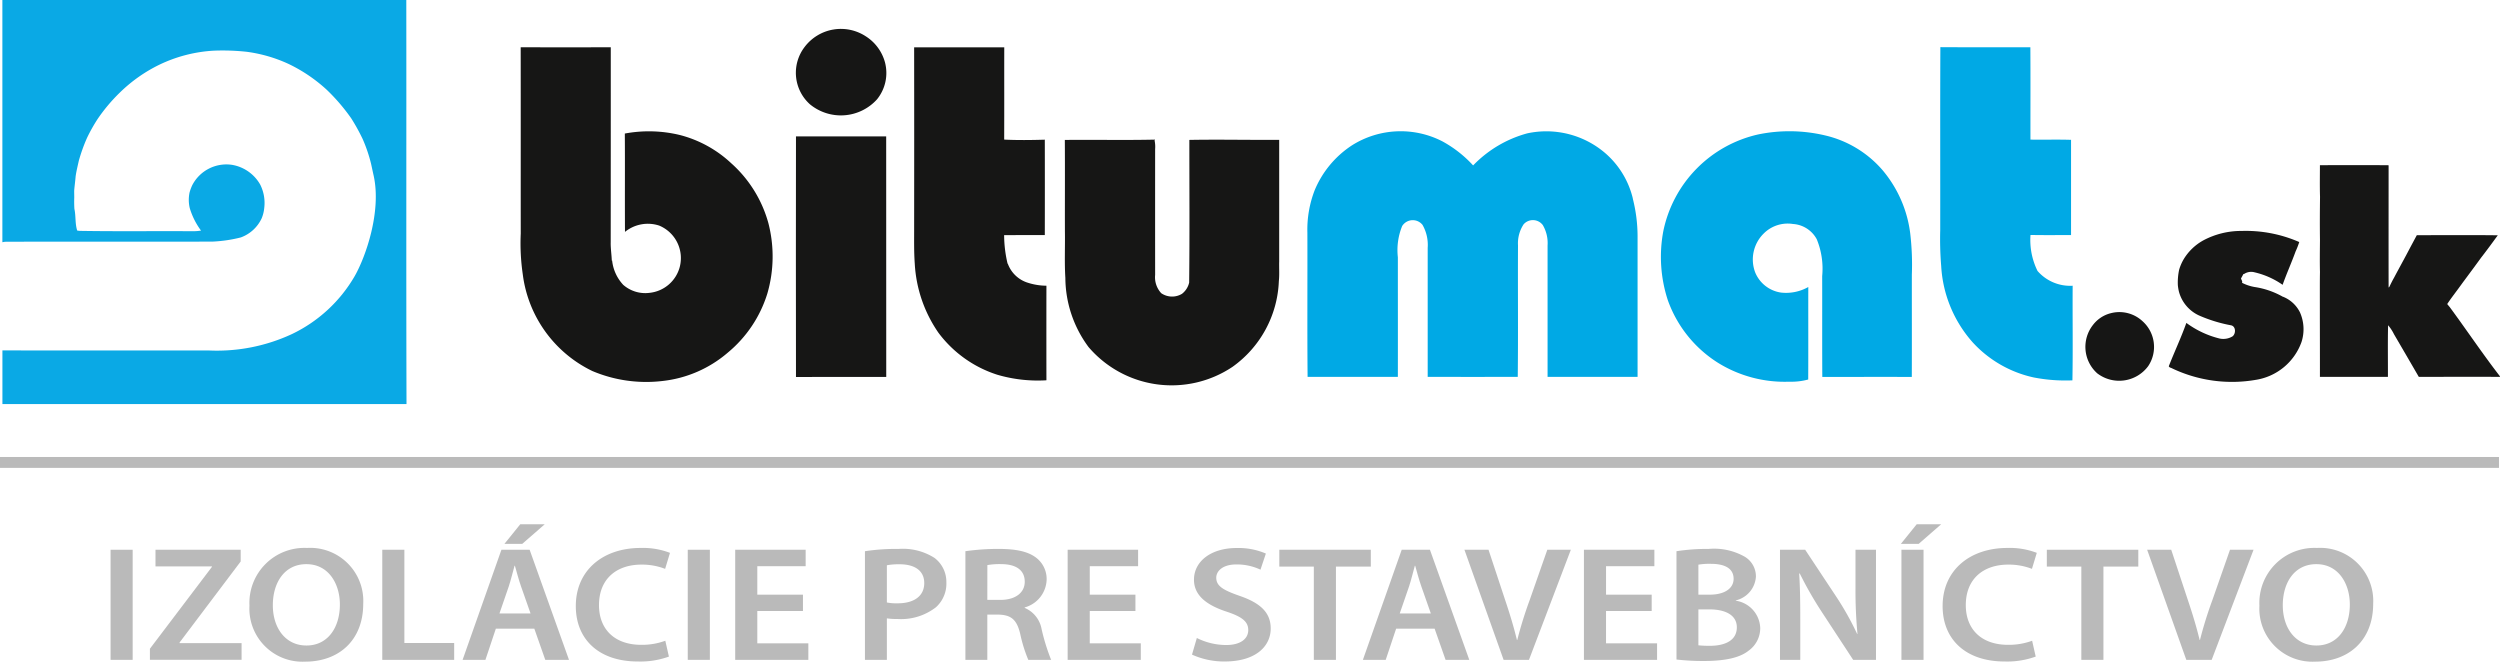 <svg xmlns="http://www.w3.org/2000/svg" width="300" height="79.397" viewBox="0 0 300 79.397"><defs><style>.a{fill:#161615;}.b{fill:#0aa9e5;}.c{fill:#00a9e5;}.d{fill:#bababa;}</style></defs><g transform="translate(137.494 -459.769)"><g transform="translate(-137.209 459.769)"><g transform="translate(249.964 37.453)"><path class="a" d="M248.481,517.224a4.071,4.071,0,0,1,3.829.942,4.138,4.138,0,0,1,.69,5.4,4.33,4.33,0,0,1-6.114.865,4.257,4.257,0,0,1-.51-5.809,3.886,3.886,0,0,1,2.106-1.4" transform="translate(-245.466 -517.084)"/></g><path class="b" d="M-88.593,459.769h-48.465v29.068c.076-.017.227-.041.3-.056,8.31-.035,16.617.007,24.928-.02a16.761,16.761,0,0,0,3.383-.5,4.435,4.435,0,0,0,2.515-2.314,4.331,4.331,0,0,0,.3-1.237,4.935,4.935,0,0,0-.06-1.557,5.016,5.016,0,0,0-.421-1.224,4.8,4.8,0,0,0-3.393-2.38A4.611,4.611,0,0,0-114.276,482a5.677,5.677,0,0,0-.318.863,4.315,4.315,0,0,0,.018,1.867,8.688,8.688,0,0,0,1.358,2.711,6.526,6.526,0,0,1-1.146.074c-4.4-.029-8.809.033-13.214-.039a2.513,2.513,0,0,1-.5-.042c-.272-.836-.148-1.739-.337-2.594a13.675,13.675,0,0,1-.017-1.379c0-.281-.012-.561-.007-.839.048-.563.126-1.119.171-1.684.087-.626.242-1.238.377-1.856a19.994,19.994,0,0,1,.991-2.768,19.8,19.8,0,0,1,1.259-2.246,20.506,20.506,0,0,1,2.689-3.2,18.128,18.128,0,0,1,4.689-3.312,17.291,17.291,0,0,1,6.59-1.708,27.062,27.062,0,0,1,3.958.138,17.4,17.4,0,0,1,5,1.455,18.667,18.667,0,0,1,4.579,3.1,23.151,23.151,0,0,1,2.944,3.434,23.4,23.4,0,0,1,1.364,2.467,17.943,17.943,0,0,1,1.006,2.952c.113.493.21.987.324,1.478.934,4.289-.942,9.668-2.269,12.011a17.337,17.337,0,0,1-7.544,6.974,21.312,21.312,0,0,1-9.924,1.97c-8.272,0-16.544.008-24.818-.01v6.44h48.491c-.047-16.164-.005-32.329-.025-48.5" transform="translate(137.058 -459.769)"/><g transform="translate(95.222 3.476)"><path class="a" d="M10.334,474.117a5.839,5.839,0,0,0,8.063-.586,5.026,5.026,0,0,0,.957-4.429,5.371,5.371,0,0,0-2.288-3.121,5.457,5.457,0,0,0-7.355,1.265,5.083,5.083,0,0,0,.623,6.87" transform="translate(-8.661 -465.088)"/></g><g transform="translate(127.497 16.759)"><path class="a" d="M83.773,500.1q0-7.331,0-14.661c-3.594.024-7.19-.06-10.781.006,0,5.709.042,11.416-.023,17.121a2.365,2.365,0,0,1-.862,1.349,2.3,2.3,0,0,1-2.489-.076,2.815,2.815,0,0,1-.732-2.191q-.006-7.548,0-15.094a3.716,3.716,0,0,0-.065-1.044l.05-.1c-3.6.082-7.215,0-10.821.04.025,3.661,0,7.323.01,10.984.031,1.855-.063,3.715.053,5.568a14.042,14.042,0,0,0,2.783,8.3,13.121,13.121,0,0,0,17.267,2.381,13.246,13.246,0,0,0,5.569-10.3c.082-.762.02-1.529.039-2.294" transform="translate(-58.052 -485.415)"/></g><g transform="translate(62.198 5.672)"><path class="a" d="M-16.578,482.4a14.166,14.166,0,0,0-6.16-3.412,15.744,15.744,0,0,0-6.642-.185c.029,3.933-.008,7.867.019,11.8a4.359,4.359,0,0,1,4.1-.757,4.223,4.223,0,0,1,2.475,4.953,4.2,4.2,0,0,1-3.62,3.118,4.015,4.015,0,0,1-3.163-.957,5.037,5.037,0,0,1-1.334-2.922l-.04.022c-.027-.752-.15-1.492-.131-2.245q.012-11.685.007-23.366-5.4.013-10.81,0c.012,7.459,0,14.916.007,22.372a25.566,25.566,0,0,0,.244,4.874,14.964,14.964,0,0,0,8.337,11.6,16.566,16.566,0,0,0,8.435,1.2,14.41,14.41,0,0,0,7.8-3.377A14.926,14.926,0,0,0-12.277,498a15.948,15.948,0,0,0,.126-8.438,14.915,14.915,0,0,0-4.427-7.165" transform="translate(41.876 -468.449)"/></g><g transform="translate(95.224 16.364)"><path class="a" d="M8.673,484.811q-.022,14.438,0,28.876c3.61-.019,7.221-.008,10.832-.008q0-14.429-.007-28.863c-3.609.005-7.216.01-10.825,0" transform="translate(-8.665 -484.811)"/></g><g transform="translate(109.412 5.673)"><path class="a" d="M46.253,497.063a7.434,7.434,0,0,1-2.207-.35,3.722,3.722,0,0,1-2.427-2.289l-.027,0a14.994,14.994,0,0,1-.416-3.431c1.628,0,3.253-.02,4.881-.005q.012-5.723,0-11.449c-1.623.048-3.253.071-4.875-.01.016-3.692,0-7.382.01-11.075q-5.408,0-10.815,0,.014,10.767,0,21.538c.007,1.475-.033,2.956.075,4.43a16.092,16.092,0,0,0,2.837,8.28,14.212,14.212,0,0,0,7.08,5.048,17.3,17.3,0,0,0,5.882.661q-.012-5.672,0-11.344" transform="translate(-30.377 -468.45)"/></g><g transform="translate(232.534 5.658)"><path class="c" d="M234.686,497.059a5.186,5.186,0,0,1-4.21-1.775,8.384,8.384,0,0,1-.844-4.317c1.623.027,3.244.015,4.867.008,0-3.808,0-7.616,0-11.425-1.623-.054-3.248,0-4.872-.027-.005-3.7.015-7.391-.01-11.085-3.6,0-7.2.015-10.8-.009-.034,7.32-.007,14.645-.017,21.967a39.834,39.834,0,0,0,.116,4.3,15.047,15.047,0,0,0,3.744,9.117,13.954,13.954,0,0,0,7.366,4.253,20.005,20.005,0,0,0,4.637.347c.069-3.784.005-7.567.029-11.352" transform="translate(-218.792 -468.428)"/></g><g transform="translate(156.603 15.747)"><path class="c" d="M141.649,491.947a10.4,10.4,0,0,0-3.3-5.439,10.855,10.855,0,0,0-9.373-2.386,14.189,14.189,0,0,0-6.495,3.849,14.251,14.251,0,0,0-3.7-2.895,10.947,10.947,0,0,0-10.852.493,11.872,11.872,0,0,0-4.459,5.373,13.1,13.1,0,0,0-.878,5.1c.02,5.769-.028,11.537.026,17.306q5.417,0,10.831,0c.01-4.785,0-9.567,0-14.353a7.682,7.682,0,0,1,.516-3.751,1.5,1.5,0,0,1,2.443-.139,4.857,4.857,0,0,1,.621,2.758q0,7.741,0,15.482,5.4.008,10.807,0c.061-5.258,0-10.517.031-15.777a4.128,4.128,0,0,1,.676-2.533,1.484,1.484,0,0,1,2.3.094,4.268,4.268,0,0,1,.572,2.449q0,7.881,0,15.769,5.4,0,10.8,0,0-8.454,0-16.9a18.5,18.5,0,0,0-.575-4.5" transform="translate(-102.594 -483.867)"/></g><g transform="translate(199.025 15.75)"><path class="c" d="M197.435,496.171a14.558,14.558,0,0,0-3.338-7.644,12.968,12.968,0,0,0-6.848-4.147,18.553,18.553,0,0,0-8.053-.128,14.973,14.973,0,0,0-11.4,11.632,16.708,16.708,0,0,0,.548,8.268,14.685,14.685,0,0,0,6.009,7.5,15.174,15.174,0,0,0,8.569,2.274,7.71,7.71,0,0,0,2.267-.264c.02-3.7,0-7.4.01-11.1a5.423,5.423,0,0,1-3.269.67,3.967,3.967,0,0,1-3.1-2.409,4.376,4.376,0,0,1,.984-4.645A4.074,4.074,0,0,1,183.36,495a3.489,3.489,0,0,1,2.854,1.832,9.306,9.306,0,0,1,.651,4.421c.012,4.033-.012,8.068.015,12.1,3.578,0,7.158-.006,10.739,0,.016-4.082,0-8.164.005-12.247a32.1,32.1,0,0,0-.19-4.938" transform="translate(-167.513 -483.872)"/></g><g transform="translate(259.969 27.702)"><path class="a" d="M274.473,510.075a9.834,9.834,0,0,0-3.321-1.162,5.158,5.158,0,0,1-1.588-.52c.089-.18-.087-.353-.119-.523.1-.181.2-.356.291-.536l.057.018a1.529,1.529,0,0,1,1.276-.214,9.691,9.691,0,0,1,3.369,1.5c.481-1.357,1.072-2.669,1.563-4.021a9.457,9.457,0,0,0,.432-1.112,16.012,16.012,0,0,0-6.919-1.332,9.646,9.646,0,0,0-4.576,1.123,6.293,6.293,0,0,0-2.39,2.3,5.66,5.66,0,0,0-.525,1.216,7.359,7.359,0,0,0-.158,1.877,6.131,6.131,0,0,0,.12.73,4.4,4.4,0,0,0,2.4,2.888,17.464,17.464,0,0,0,3.878,1.193c.579.138.576.992.17,1.32a2.13,2.13,0,0,1-1.6.254,11.264,11.264,0,0,1-3.947-1.865c-.624,1.764-1.43,3.459-2.109,5.2.065.175.3.185.45.28a16.73,16.73,0,0,0,10.042,1.344,6.973,6.973,0,0,0,5.437-4.538,4.99,4.99,0,0,0-.178-3.53,3.855,3.855,0,0,0-2.055-1.9" transform="translate(-260.777 -502.162)"/></g><g transform="translate(278.096 19.816)"><path class="a" d="M304.125,507.153c-.111-.129-.218-.259-.323-.389.372-.572.794-1.115,1.2-1.668.306-.412.607-.834.915-1.248.654-.881,1.308-1.761,1.951-2.65.684-.88,1.347-1.78,2-2.686-3.24-.04-6.478-.012-9.714-.012-.348.651-.7,1.3-1.043,1.954-.553,1.053-1.135,2.094-1.687,3.144-.208.363-.393.738-.57,1.113-.022.018-.061.054-.086.069-.008-4.885,0-9.775,0-14.664l-.119-.014q-4.066-.019-8.123,0c0,1.267-.027,2.531.013,3.794-.022,1.738-.03,3.479-.008,5.213-.009,1.268-.032,2.536,0,3.8-.02,1.113-.012,2.223-.014,3.333,0,3.088.014,6.177.009,9.263,2.718-.01,5.439,0,8.16,0,.007-2.065-.029-4.132.02-6.2a4.973,4.973,0,0,1,.705,1.072q1.495,2.557,2.98,5.122c3.248,0,6.492-.005,9.741,0v-.062c-2.087-2.7-3.986-5.538-6.011-8.285" transform="translate(-288.517 -490.094)"/></g></g><g transform="translate(-137.494 514.608)"><rect class="d" width="299.877" height="1.307"/></g><g transform="translate(-124.226 522.68)"><path class="d" d="M-114.538,560.724v13.212h-2.652V560.724Z" transform="translate(117.19 -557.665)"/><path class="d" d="M-109.964,572.6l7.441-9.821v-.059h-6.772v-2h10.223v1.411l-7.333,9.723v.078h7.441v2h-11Z" transform="translate(114.686 -557.665)"/><path class="d" d="M-78.03,567.078c0,4.43-2.954,6.959-6.966,6.959a6.369,6.369,0,0,1-6.686-6.724,6.6,6.6,0,0,1,6.9-6.919A6.37,6.37,0,0,1-78.03,567.078Zm-10.848.2c0,2.685,1.489,4.823,4.033,4.823,2.566,0,4.012-2.156,4.012-4.921,0-2.489-1.359-4.841-4.012-4.841C-87.476,562.334-88.878,564.549-88.878,567.274Z" transform="translate(108.35 -557.551)"/><path class="d" d="M-67.294,560.724h2.652v11.193h5.975v2.019h-8.627Z" transform="translate(99.899 -557.665)"/><path class="d" d="M-48.554,568.57l-1.251,3.744h-2.739l4.659-13.212H-44.5l4.723,13.212h-2.846l-1.316-3.744Zm4.163-1.823-1.143-3.254c-.28-.8-.518-1.706-.733-2.47h-.043c-.216.765-.432,1.686-.691,2.47l-1.121,3.254Zm1.7-10.7-2.7,2.353h-2.136l1.9-2.353Z" transform="translate(94.788 -556.043)"/><path class="d" d="M-20.582,573.43a10.019,10.019,0,0,1-3.753.587c-4.615,0-7.419-2.626-7.419-6.645,0-4.352,3.322-6.978,7.764-6.978a9.081,9.081,0,0,1,3.537.588l-.583,1.921a7.672,7.672,0,0,0-2.846-.51c-2.955,0-5.09,1.686-5.09,4.862,0,2.9,1.876,4.764,5.068,4.764a8.085,8.085,0,0,0,2.89-.49Z" transform="translate(87.583 -557.551)"/><path class="d" d="M-8.542,560.724v13.212h-2.653V560.724Z" transform="translate(80.458 -557.665)"/><path class="d" d="M5.648,568.075H.17v3.881H6.295v1.98H-2.483V560.724H5.971V562.7H.17v3.411H5.648Z" transform="translate(77.439 -557.665)"/><path class="d" d="M21.343,560.847a25.249,25.249,0,0,1,4.055-.274,7.058,7.058,0,0,1,4.292,1.079,3.6,3.6,0,0,1,1.423,2.92,3.813,3.813,0,0,1-1.251,3,6.822,6.822,0,0,1-4.594,1.411,8.128,8.128,0,0,1-1.294-.078v4.979H21.343ZM23.974,567a5.863,5.863,0,0,0,1.294.1c1.984,0,3.191-.882,3.191-2.431,0-1.47-1.121-2.254-2.954-2.254a8.048,8.048,0,0,0-1.531.117Z" transform="translate(69.183 -557.613)"/><path class="d" d="M39.79,560.847a27.642,27.642,0,0,1,4.012-.274c2.092,0,3.515.314,4.485,1.059a3.213,3.213,0,0,1,1.251,2.647,3.579,3.579,0,0,1-2.631,3.313v.058a3.415,3.415,0,0,1,2.028,2.549,24.575,24.575,0,0,0,1.143,3.685H47.338a17.384,17.384,0,0,1-.97-3.116c-.41-1.726-1.1-2.275-2.61-2.313H42.421v5.43H39.79Zm2.631,5.842H44c1.79,0,2.911-.863,2.911-2.176,0-1.451-1.121-2.117-2.846-2.117a8.376,8.376,0,0,0-1.64.118Z" transform="translate(62.79 -557.613)"/><path class="d" d="M66.7,568.075H61.218v3.881h6.126v1.98H58.566V560.724H67.02V562.7h-5.8v3.411H66.7Z" transform="translate(56.284 -557.665)"/><path class="d" d="M81.983,571.2a7.93,7.93,0,0,0,3.516.843c1.7,0,2.653-.725,2.653-1.8,0-1-.733-1.588-2.588-2.2-2.394-.784-3.925-1.941-3.925-3.842,0-2.156,1.984-3.8,5.133-3.8a8.328,8.328,0,0,1,3.494.666L89.619,563a6.649,6.649,0,0,0-2.89-.627c-1.683,0-2.416.823-2.416,1.588,0,1.019.842,1.49,2.782,2.176,2.524.863,3.752,2.018,3.752,3.921,0,2.117-1.768,3.959-5.521,3.959a9.337,9.337,0,0,1-3.925-.823Z" transform="translate(48.37 -557.551)"/><path class="d" d="M101.58,562.743H97.439v-2.019h10.978v2.019h-4.184v11.193H101.58Z" transform="translate(42.812 -557.665)"/><path class="d" d="M116.775,570.192l-1.251,3.744h-2.739l4.659-13.212h3.386l4.723,13.212h-2.846l-1.315-3.744Zm4.163-1.823-1.143-3.254c-.281-.8-.518-1.706-.733-2.47h-.044c-.216.765-.431,1.686-.689,2.47l-1.122,3.254Z" transform="translate(37.494 -557.665)"/><path class="d" d="M136.131,573.936l-4.7-13.212h2.89l1.985,6c.56,1.666,1.035,3.214,1.423,4.822h.044a48.224,48.224,0,0,1,1.488-4.783l2.114-6.037H144.2l-5.025,13.212Z" transform="translate(31.033 -557.665)"/><path class="d" d="M161.505,568.075h-5.477v3.881h6.125v1.98h-8.778V560.724h8.454V562.7h-5.8v3.411h5.477Z" transform="translate(23.428 -557.665)"/><path class="d" d="M170.37,560.847a24.335,24.335,0,0,1,3.86-.274,7.445,7.445,0,0,1,4.163.843,2.746,2.746,0,0,1,1.51,2.47,3.126,3.126,0,0,1-2.415,2.862v.04a3.434,3.434,0,0,1,2.933,3.274,3.318,3.318,0,0,1-1.4,2.725c-1.034.823-2.739,1.234-5.391,1.234a28.43,28.43,0,0,1-3.257-.176ZM173,566.062h1.359c1.833,0,2.868-.785,2.868-1.9,0-1.235-1.035-1.8-2.717-1.8a7.93,7.93,0,0,0-1.51.1Zm0,6.077a12.9,12.9,0,0,0,1.4.059c1.7,0,3.213-.587,3.213-2.215,0-1.529-1.466-2.156-3.3-2.156H173Z" transform="translate(17.539 -557.613)"/><path class="d" d="M189.378,573.936V560.724H192.4l3.753,5.665a34.987,34.987,0,0,1,2.48,4.43h.044a54.864,54.864,0,0,1-.238-5.49v-4.606h2.459v13.212h-2.739l-3.8-5.8a44.664,44.664,0,0,1-2.61-4.568l-.065.02c.108,1.705.129,3.45.129,5.626v4.724Z" transform="translate(10.952 -557.665)"/><path class="d" d="M216.417,556.043l-2.7,2.353h-2.136l1.9-2.353ZM214.3,559.1v13.212h-2.652V559.1Z" transform="translate(3.256 -556.043)"/><path class="d" d="M230.414,573.43a10.015,10.015,0,0,1-3.752.587c-4.616,0-7.419-2.626-7.419-6.645,0-4.352,3.321-6.978,7.764-6.978a9.077,9.077,0,0,1,3.537.588l-.582,1.921a7.679,7.679,0,0,0-2.847-.51c-2.955,0-5.09,1.686-5.09,4.862,0,2.9,1.877,4.764,5.069,4.764a8.085,8.085,0,0,0,2.89-.49Z" transform="translate(0.603 -557.551)"/><path class="d" d="M242.522,562.743h-4.141v-2.019h10.978v2.019h-4.185v11.193h-2.652Z" transform="translate(-6.03 -557.665)"/><path class="d" d="M261.5,573.936l-4.7-13.212h2.89l1.985,6c.56,1.666,1.035,3.214,1.423,4.822h.043a48.219,48.219,0,0,1,1.488-4.783l2.114-6.037h2.825l-5.024,13.212Z" transform="translate(-12.411 -557.665)"/><path class="d" d="M291.073,567.078c0,4.43-2.954,6.959-6.966,6.959a6.369,6.369,0,0,1-6.686-6.724,6.6,6.6,0,0,1,6.9-6.919A6.37,6.37,0,0,1,291.073,567.078Zm-10.848.2c0,2.685,1.488,4.823,4.033,4.823,2.567,0,4.012-2.156,4.012-4.921,0-2.489-1.359-4.841-4.012-4.841C281.627,562.334,280.225,564.549,280.225,567.274Z" transform="translate(-19.559 -557.551)"/></g></g></svg>